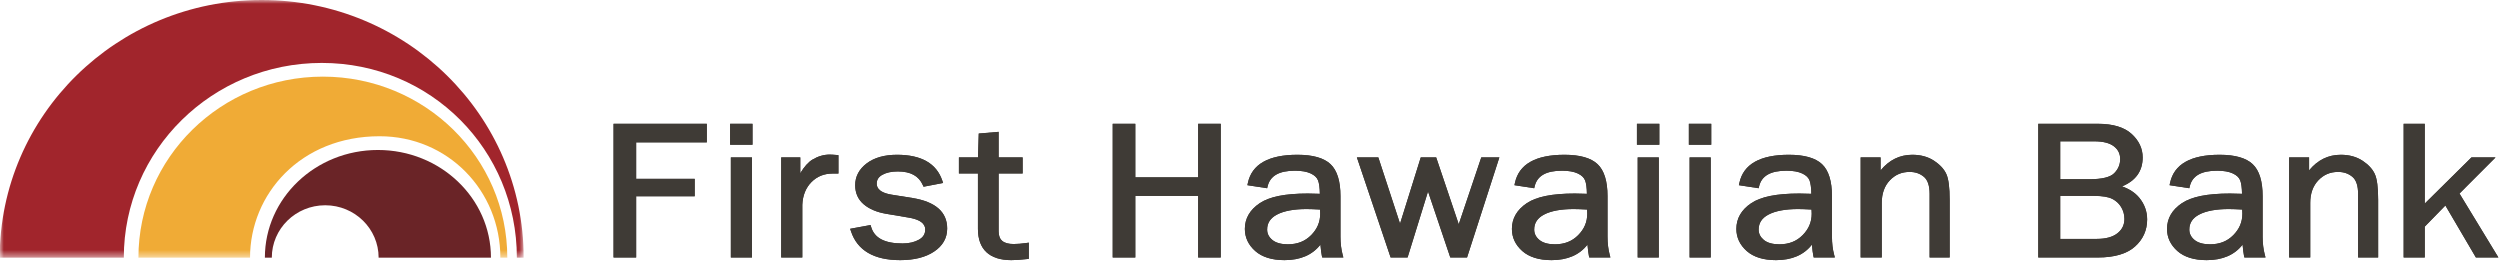 <svg width="325" height="34" viewBox="0 0 325 34" fill="none" xmlns="http://www.w3.org/2000/svg">
<mask id="mask0_2413_743" style="mask-type:luminance" maskUnits="userSpaceOnUse" x="0" y="0" width="69" height="34">
<path d="M0 0H68.076V33.495H0V0Z" fill="white"/>
</mask>
<g mask="url(#mask0_2413_743)">
<path fill-rule="evenodd" clip-rule="evenodd" d="M41.971 9.962C28.731 9.962 17.996 20.498 17.996 33.495H32.505C32.505 25.24 39.06 17.712 49.348 17.712C58.23 17.712 65.047 24.779 65.047 33.495H65.948C65.948 20.498 55.214 9.962 41.971 9.962Z" fill="#F0AB36"/>
</g>
<mask id="mask1_2413_743" style="mask-type:luminance" maskUnits="userSpaceOnUse" x="0" y="0" width="69" height="34">
<path d="M0 0H68.076V33.495H0V0Z" fill="white"/>
</mask>
<g mask="url(#mask1_2413_743)">
<path fill-rule="evenodd" clip-rule="evenodd" d="M34.019 0C15.21 0 -0.037 14.997 -0.037 33.495H16.095C16.095 19.515 27.619 8.181 41.833 8.181C56.047 8.181 67.191 19.515 67.191 33.495H68.076C68.076 14.997 52.827 0 34.019 0Z" fill="#A1252C"/>
</g>
<path fill-rule="evenodd" clip-rule="evenodd" d="M49.13 19.498C41.013 19.498 34.434 25.765 34.434 33.495H35.335C35.335 29.734 38.443 26.685 42.278 26.685C46.112 26.685 49.221 29.734 49.221 33.495H63.824C63.824 25.765 57.244 19.498 49.13 19.498Z" fill="#6A2427"/>
<path fill-rule="evenodd" clip-rule="evenodd" d="M79.761 33.472H82.701V25.515H90.312V23.249H82.701V18.507H91.887V16.093H79.761V33.472Z" fill="#3F3B36"/>
<path fill-rule="evenodd" clip-rule="evenodd" d="M94.914 18.815H97.826V16.093H94.914V18.815Z" fill="#3F3B36"/>
<path fill-rule="evenodd" clip-rule="evenodd" d="M95.01 33.472H97.757V20.466H95.01V33.472Z" fill="#3F3B36"/>
<path fill-rule="evenodd" clip-rule="evenodd" d="M107.852 20.096C107.093 20.096 106.344 20.316 105.623 20.747C105.082 21.073 104.559 21.656 104.038 22.518V20.466H101.555V33.472H104.301V26.623C104.353 25.405 104.753 24.411 105.49 23.668C106.232 22.923 107.141 22.56 108.267 22.56H108.998V20.172L108.737 20.147C108.38 20.114 108.083 20.096 107.852 20.096Z" fill="#3F3B36"/>
<path fill-rule="evenodd" clip-rule="evenodd" d="M118.624 25.741L115.904 25.306C113.975 24.989 113.975 24.132 113.975 23.851C113.975 23.373 114.207 23.008 114.681 22.736C115.201 22.439 115.884 22.288 116.712 22.288C118.378 22.288 119.443 22.869 119.969 24.064L120.062 24.273L122.6 23.786L122.498 23.481C121.749 21.252 119.769 20.121 116.615 20.121C114.983 20.121 113.659 20.495 112.681 21.232C111.682 21.988 111.174 22.944 111.174 24.074C111.174 25.101 111.552 25.939 112.296 26.569C113.015 27.174 113.986 27.585 115.185 27.79L118.128 28.288C120.278 28.642 120.278 29.563 120.278 29.866C120.278 30.418 120.017 30.838 119.481 31.148C118.902 31.481 118.179 31.65 117.334 31.65C115.007 31.65 113.671 30.947 113.246 29.502L113.173 29.255L110.521 29.743L110.622 30.049C111.443 32.549 113.599 33.817 117.03 33.817C118.839 33.817 120.316 33.446 121.419 32.713C122.557 31.957 123.134 30.947 123.134 29.709C123.134 27.561 121.617 26.226 118.624 25.741Z" fill="#3F3B36"/>
<path fill-rule="evenodd" clip-rule="evenodd" d="M131.772 31.724C130.442 31.724 129.822 31.202 129.822 30.083V22.547H132.944V20.465H129.822V17.139L127.236 17.36L127.14 20.465H124.659V22.547H127.132V29.761C127.132 32.414 128.631 33.817 131.468 33.817C132.037 33.817 132.718 33.77 133.491 33.679L133.746 33.65V31.544L133.415 31.591C132.803 31.679 132.251 31.724 131.772 31.724Z" fill="#3F3B36"/>
<path fill-rule="evenodd" clip-rule="evenodd" d="M79.761 33.472H82.701V25.515H90.312V23.249H82.701V18.507H91.887V16.093H79.761V33.472Z" fill="#3F3B36"/>
<path fill-rule="evenodd" clip-rule="evenodd" d="M94.914 18.815H97.826V16.093H94.914V18.815Z" fill="#3F3B36"/>
<path fill-rule="evenodd" clip-rule="evenodd" d="M95.01 33.472H97.757V20.466H95.01V33.472Z" fill="#3F3B36"/>
<path fill-rule="evenodd" clip-rule="evenodd" d="M107.852 20.096C107.093 20.096 106.344 20.316 105.623 20.747C105.082 21.073 104.559 21.656 104.038 22.518V20.466H101.555V33.472H104.301V26.623C104.353 25.405 104.753 24.411 105.49 23.668C106.232 22.923 107.141 22.56 108.267 22.56H108.998V20.172L108.737 20.147C108.38 20.114 108.083 20.096 107.852 20.096Z" fill="#3F3B36"/>
<path fill-rule="evenodd" clip-rule="evenodd" d="M118.624 25.741L115.904 25.306C113.975 24.989 113.975 24.132 113.975 23.851C113.975 23.373 114.207 23.008 114.681 22.736C115.201 22.439 115.884 22.288 116.712 22.288C118.378 22.288 119.443 22.869 119.969 24.064L120.062 24.273L122.6 23.786L122.498 23.481C121.749 21.252 119.769 20.121 116.615 20.121C114.983 20.121 113.659 20.495 112.681 21.232C111.682 21.988 111.174 22.944 111.174 24.074C111.174 25.101 111.552 25.939 112.296 26.569C113.015 27.174 113.986 27.585 115.185 27.79L118.128 28.288C120.278 28.642 120.278 29.563 120.278 29.866C120.278 30.418 120.017 30.838 119.481 31.148C118.902 31.481 118.179 31.65 117.334 31.65C115.007 31.65 113.671 30.947 113.246 29.502L113.173 29.255L110.521 29.743L110.622 30.049C111.443 32.549 113.599 33.817 117.03 33.817C118.839 33.817 120.316 33.446 121.419 32.713C122.557 31.957 123.134 30.947 123.134 29.709C123.134 27.561 121.617 26.226 118.624 25.741Z" fill="#3F3B36"/>
<path fill-rule="evenodd" clip-rule="evenodd" d="M131.772 31.724C130.442 31.724 129.822 31.202 129.822 30.083V22.547H132.944V20.465H129.822V17.139L127.236 17.36L127.14 20.465H124.659V22.547H127.132V29.761C127.132 32.414 128.631 33.817 131.468 33.817C132.037 33.817 132.718 33.77 133.491 33.679L133.746 33.65V31.544L133.415 31.591C132.803 31.679 132.251 31.724 131.772 31.724Z" fill="#3F3B36"/>
<path fill-rule="evenodd" clip-rule="evenodd" d="M155.758 23.053H147.591V16.093H144.651V33.472H147.591V25.466H155.758V33.472H158.698V16.093H155.758V23.053Z" fill="#3F3B36"/>
<path fill-rule="evenodd" clip-rule="evenodd" d="M171.626 27.783C171.626 28.86 171.239 29.774 170.444 30.574C169.65 31.373 168.663 31.76 167.425 31.76C166.533 31.76 165.851 31.567 165.395 31.185C164.947 30.811 164.729 30.373 164.729 29.846C164.729 28.988 165.145 28.35 166.001 27.898C166.903 27.42 168.2 27.177 169.856 27.177C170.264 27.177 170.838 27.198 171.605 27.238C171.619 27.441 171.626 27.622 171.626 27.783ZM174.262 30.774V25.491C174.262 23.548 173.825 22.151 172.964 21.339C172.106 20.531 170.661 20.121 168.668 20.121C164.91 20.121 162.742 21.353 162.224 23.783L162.162 24.074L164.729 24.469L164.791 24.213C165.118 22.852 166.283 22.19 168.35 22.19C169.206 22.19 169.898 22.314 170.407 22.556C170.896 22.788 171.203 23.082 171.348 23.455C171.488 23.817 171.566 24.402 171.582 25.197C170.883 25.171 170.363 25.159 170.022 25.159C167.062 25.159 165.01 25.572 163.753 26.423C162.477 27.285 161.831 28.407 161.831 29.758C161.831 30.873 162.287 31.84 163.184 32.634C164.073 33.419 165.351 33.817 166.983 33.817C169.047 33.817 170.614 33.14 171.654 31.801C171.715 32.473 171.777 32.95 171.839 33.246L171.887 33.472H174.636L174.543 33.118C174.356 32.412 174.262 31.624 174.262 30.774Z" fill="#3F3B36"/>
<path fill-rule="evenodd" clip-rule="evenodd" d="M189.637 29.158L186.705 20.466H184.698L182.005 29.078L179.183 20.466H176.397L180.781 33.472H182.985L185.643 24.888L188.538 33.472H190.716L194.915 20.466H192.564L189.637 29.158Z" fill="#3F3B36"/>
<path fill-rule="evenodd" clip-rule="evenodd" d="M206.342 27.783C206.342 28.861 205.956 29.774 205.16 30.574C204.366 31.373 203.38 31.76 202.141 31.76C201.249 31.76 200.567 31.567 200.112 31.185C199.664 30.811 199.446 30.373 199.446 29.846C199.446 28.988 199.862 28.35 200.717 27.898C201.619 27.42 202.917 27.177 204.572 27.177C204.981 27.177 205.554 27.198 206.321 27.238C206.335 27.441 206.342 27.622 206.342 27.783ZM208.978 30.774V25.491C208.978 23.548 208.542 22.151 207.681 21.339C206.822 20.531 205.377 20.121 203.384 20.121C199.626 20.121 197.458 21.353 196.94 23.783L196.879 24.074L199.446 24.469L199.508 24.213C199.834 22.852 200.999 22.19 203.067 22.19C203.923 22.19 204.614 22.314 205.124 22.556C205.612 22.788 205.919 23.082 206.064 23.455C206.204 23.817 206.283 24.403 206.298 25.197C205.6 25.171 205.08 25.159 204.738 25.159C201.778 25.159 199.727 25.572 198.469 26.423C197.194 27.286 196.548 28.408 196.548 29.758C196.548 30.873 197.003 31.84 197.9 32.634C198.789 33.419 200.067 33.817 201.699 33.817C203.763 33.817 205.33 33.14 206.37 31.801C206.432 32.471 206.492 32.948 206.555 33.246L206.603 33.472H209.352L209.259 33.118C209.072 32.413 208.978 31.625 208.978 30.774Z" fill="#3F3B36"/>
<path fill-rule="evenodd" clip-rule="evenodd" d="M212.801 18.815H215.714V16.093H212.801V18.815Z" fill="#3F3B36"/>
<path fill-rule="evenodd" clip-rule="evenodd" d="M212.898 33.472H215.645V20.466H212.898V33.472Z" fill="#3F3B36"/>
<path fill-rule="evenodd" clip-rule="evenodd" d="M219.55 18.815H222.463V16.093H219.55V18.815Z" fill="#3F3B36"/>
<path fill-rule="evenodd" clip-rule="evenodd" d="M219.647 33.472H222.395V20.466H219.647V33.472Z" fill="#3F3B36"/>
<path fill-rule="evenodd" clip-rule="evenodd" d="M229.895 27.898C230.797 27.42 232.094 27.177 233.75 27.177C234.158 27.177 234.732 27.198 235.499 27.238C235.513 27.441 235.52 27.622 235.52 27.783C235.52 28.861 235.133 29.774 234.338 30.574C233.544 31.373 232.557 31.76 231.319 31.76C230.427 31.76 229.744 31.567 229.289 31.185C228.842 30.811 228.624 30.373 228.624 29.846C228.624 28.988 229.04 28.35 229.895 27.898ZM238.155 30.774V25.491C238.155 23.548 237.719 22.151 236.859 21.339C236 20.531 234.555 20.121 232.562 20.121C228.805 20.121 226.636 21.353 226.119 23.782L226.057 24.074L228.623 24.469L228.685 24.213C229.013 22.852 230.177 22.19 232.245 22.19C233.1 22.19 233.792 22.314 234.302 22.556C234.79 22.788 235.097 23.082 235.242 23.455C235.382 23.817 235.461 24.403 235.476 25.197C234.777 25.171 234.258 25.159 233.916 25.159C230.956 25.159 228.904 25.572 227.646 26.423C226.372 27.285 225.726 28.407 225.726 29.758C225.726 30.873 226.181 31.84 227.078 32.634C227.967 33.419 229.245 33.817 230.877 33.817C232.941 33.817 234.508 33.14 235.549 31.801C235.609 32.472 235.671 32.948 235.733 33.246L235.781 33.472H238.53L238.436 33.118C238.25 32.412 238.155 31.623 238.155 30.774Z" fill="#3F3B36"/>
<path fill-rule="evenodd" clip-rule="evenodd" d="M251.415 20.889C250.638 20.38 249.689 20.121 248.596 20.121C246.966 20.121 245.583 20.804 244.477 22.154V20.465H241.883V33.472H244.63V26.366C244.63 25.156 244.982 24.172 245.678 23.442C246.378 22.708 247.219 22.35 248.25 22.35C248.988 22.35 249.595 22.558 250.107 22.985C250.6 23.395 250.848 24.139 250.848 25.195V33.472H253.457V25.996C253.457 24.372 253.315 23.272 253.024 22.629C252.731 21.983 252.189 21.398 251.415 20.889Z" fill="#3F3B36"/>
<path fill-rule="evenodd" clip-rule="evenodd" d="M267.829 25.466H272.251C273.295 25.466 274.083 25.596 274.591 25.853C275.098 26.11 275.48 26.463 275.759 26.933C276.036 27.4 276.176 27.913 276.176 28.459C276.176 29.23 275.881 29.839 275.274 30.321C274.659 30.81 273.758 31.058 272.597 31.058H267.829V25.466ZM274.848 22.517C274.336 23.036 273.258 23.299 271.643 23.299H267.829V18.372H272.251C273.393 18.372 274.256 18.591 274.814 19.025C275.358 19.449 275.623 19.989 275.623 20.674C275.623 21.385 275.37 21.987 274.848 22.517ZM275.863 24.23C277.646 23.497 278.548 22.232 278.548 20.462C278.548 19.303 278.059 18.272 277.096 17.399C276.138 16.532 274.666 16.093 272.721 16.093H264.973V33.472H272.721C274.866 33.472 276.486 32.997 277.536 32.061C278.594 31.119 279.13 29.93 279.13 28.53C279.13 27.482 278.782 26.531 278.098 25.701C277.567 25.06 276.818 24.567 275.863 24.23Z" fill="#3F3B36"/>
<path fill-rule="evenodd" clip-rule="evenodd" d="M291.507 27.783C291.507 28.86 291.121 29.774 290.325 30.574C289.532 31.373 288.545 31.76 287.306 31.76C286.415 31.76 285.732 31.567 285.277 31.185C284.829 30.811 284.611 30.373 284.611 29.846C284.611 28.988 285.027 28.35 285.882 27.898C286.784 27.42 288.082 27.177 289.738 27.177C290.146 27.177 290.719 27.198 291.486 27.238C291.5 27.441 291.507 27.622 291.507 27.783ZM294.143 30.774V25.491C294.143 23.548 293.706 22.151 292.845 21.339C291.987 20.531 290.542 20.121 288.55 20.121C284.791 20.121 282.623 21.353 282.106 23.782L282.043 24.074L284.61 24.469L284.672 24.213C284.999 22.852 286.164 22.19 288.231 22.19C289.088 22.19 289.779 22.314 290.289 22.556C290.777 22.788 291.084 23.082 291.229 23.455C291.369 23.817 291.448 24.403 291.464 25.197C290.765 25.171 290.245 25.159 289.904 25.159C286.943 25.159 284.892 25.572 283.634 26.423C282.359 27.285 281.713 28.407 281.713 29.758C281.713 30.873 282.168 31.84 283.065 32.634C283.954 33.419 285.232 33.817 286.864 33.817C288.928 33.817 290.495 33.14 291.535 31.801C291.597 32.475 291.658 32.951 291.72 33.246L291.768 33.472H294.517L294.424 33.118C294.237 32.412 294.143 31.623 294.143 30.774Z" fill="#3F3B36"/>
<path fill-rule="evenodd" clip-rule="evenodd" d="M307.119 20.889C306.341 20.38 305.393 20.121 304.298 20.121C302.668 20.121 301.287 20.804 300.18 22.154V20.465H297.586V33.472H300.333V26.366C300.333 25.154 300.686 24.172 301.381 23.442C302.08 22.707 302.922 22.35 303.953 22.35C304.69 22.35 305.297 22.558 305.811 22.985C306.302 23.395 306.552 24.139 306.552 25.195V33.472H309.16V25.996C309.16 24.372 309.018 23.27 308.727 22.629C308.435 21.984 307.893 21.398 307.119 20.889Z" fill="#3F3B36"/>
<path fill-rule="evenodd" clip-rule="evenodd" d="M319.733 25.159L324.417 20.465H321.29L315.219 26.466V16.093H312.473V33.472H315.219V29.46L317.898 26.712L321.867 33.472H324.791L319.733 25.159Z" fill="#3F3B36"/>
<path fill-rule="evenodd" clip-rule="evenodd" d="M155.758 23.053H147.591V16.093H144.651V33.472H147.591V25.466H155.758V33.472H158.698V16.093H155.758V23.053Z" fill="#3F3B36"/>
<path fill-rule="evenodd" clip-rule="evenodd" d="M171.626 27.783C171.626 28.86 171.239 29.774 170.444 30.574C169.65 31.373 168.663 31.76 167.425 31.76C166.533 31.76 165.851 31.567 165.395 31.185C164.947 30.811 164.729 30.373 164.729 29.846C164.729 28.988 165.145 28.35 166.001 27.898C166.903 27.42 168.2 27.177 169.856 27.177C170.264 27.177 170.838 27.198 171.605 27.238C171.619 27.441 171.626 27.622 171.626 27.783ZM174.262 30.774V25.491C174.262 23.548 173.825 22.151 172.964 21.339C172.106 20.531 170.661 20.121 168.668 20.121C164.91 20.121 162.742 21.353 162.224 23.783L162.162 24.074L164.729 24.469L164.791 24.213C165.118 22.852 166.283 22.19 168.35 22.19C169.206 22.19 169.898 22.314 170.407 22.556C170.896 22.788 171.203 23.082 171.348 23.455C171.488 23.817 171.566 24.402 171.582 25.197C170.883 25.171 170.363 25.159 170.022 25.159C167.062 25.159 165.01 25.572 163.753 26.423C162.477 27.285 161.831 28.407 161.831 29.758C161.831 30.873 162.287 31.84 163.184 32.634C164.073 33.419 165.351 33.817 166.983 33.817C169.047 33.817 170.614 33.14 171.654 31.801C171.715 32.473 171.777 32.95 171.839 33.246L171.887 33.472H174.636L174.543 33.118C174.356 32.412 174.262 31.624 174.262 30.774Z" fill="#3F3B36"/>
<path fill-rule="evenodd" clip-rule="evenodd" d="M189.637 29.158L186.705 20.466H184.698L182.005 29.078L179.183 20.466H176.397L180.781 33.472H182.985L185.643 24.888L188.538 33.472H190.716L194.915 20.466H192.564L189.637 29.158Z" fill="#3F3B36"/>
<path fill-rule="evenodd" clip-rule="evenodd" d="M206.342 27.783C206.342 28.861 205.956 29.774 205.16 30.574C204.366 31.373 203.38 31.76 202.141 31.76C201.249 31.76 200.567 31.567 200.112 31.185C199.664 30.811 199.446 30.373 199.446 29.846C199.446 28.988 199.862 28.35 200.717 27.898C201.619 27.42 202.917 27.177 204.572 27.177C204.981 27.177 205.554 27.198 206.321 27.238C206.335 27.441 206.342 27.622 206.342 27.783ZM208.978 30.774V25.491C208.978 23.548 208.542 22.151 207.681 21.339C206.822 20.531 205.377 20.121 203.384 20.121C199.626 20.121 197.458 21.353 196.94 23.783L196.879 24.074L199.446 24.469L199.508 24.213C199.834 22.852 200.999 22.19 203.067 22.19C203.923 22.19 204.614 22.314 205.124 22.556C205.612 22.788 205.919 23.082 206.064 23.455C206.204 23.817 206.283 24.403 206.298 25.197C205.6 25.171 205.08 25.159 204.738 25.159C201.778 25.159 199.727 25.572 198.469 26.423C197.194 27.286 196.548 28.408 196.548 29.758C196.548 30.873 197.003 31.84 197.9 32.634C198.789 33.419 200.067 33.817 201.699 33.817C203.763 33.817 205.33 33.14 206.37 31.801C206.432 32.471 206.492 32.948 206.555 33.246L206.603 33.472H209.352L209.259 33.118C209.072 32.413 208.978 31.625 208.978 30.774Z" fill="#3F3B36"/>
<path fill-rule="evenodd" clip-rule="evenodd" d="M212.801 18.815H215.714V16.093H212.801V18.815Z" fill="#3F3B36"/>
<path fill-rule="evenodd" clip-rule="evenodd" d="M212.898 33.472H215.645V20.466H212.898V33.472Z" fill="#3F3B36"/>
<path fill-rule="evenodd" clip-rule="evenodd" d="M219.55 18.815H222.463V16.093H219.55V18.815Z" fill="#3F3B36"/>
<path fill-rule="evenodd" clip-rule="evenodd" d="M219.647 33.472H222.395V20.466H219.647V33.472Z" fill="#3F3B36"/>
<path fill-rule="evenodd" clip-rule="evenodd" d="M229.895 27.898C230.797 27.42 232.094 27.177 233.75 27.177C234.158 27.177 234.732 27.198 235.499 27.238C235.513 27.441 235.52 27.622 235.52 27.783C235.52 28.861 235.133 29.774 234.338 30.574C233.544 31.373 232.557 31.76 231.319 31.76C230.427 31.76 229.744 31.567 229.289 31.185C228.842 30.811 228.624 30.373 228.624 29.846C228.624 28.988 229.04 28.35 229.895 27.898ZM238.155 30.774V25.491C238.155 23.548 237.719 22.151 236.859 21.339C236 20.531 234.555 20.121 232.562 20.121C228.805 20.121 226.636 21.353 226.119 23.782L226.057 24.074L228.623 24.469L228.685 24.213C229.013 22.852 230.177 22.19 232.245 22.19C233.1 22.19 233.792 22.314 234.302 22.556C234.79 22.788 235.097 23.082 235.242 23.455C235.382 23.817 235.461 24.403 235.476 25.197C234.777 25.171 234.258 25.159 233.916 25.159C230.956 25.159 228.904 25.572 227.646 26.423C226.372 27.285 225.726 28.407 225.726 29.758C225.726 30.873 226.181 31.84 227.078 32.634C227.967 33.419 229.245 33.817 230.877 33.817C232.941 33.817 234.508 33.14 235.549 31.801C235.609 32.472 235.671 32.948 235.733 33.246L235.781 33.472H238.53L238.436 33.118C238.25 32.412 238.155 31.623 238.155 30.774Z" fill="#3F3B36"/>
<path fill-rule="evenodd" clip-rule="evenodd" d="M251.415 20.889C250.638 20.38 249.689 20.121 248.596 20.121C246.966 20.121 245.583 20.804 244.477 22.154V20.465H241.883V33.472H244.63V26.366C244.63 25.156 244.982 24.172 245.678 23.442C246.378 22.708 247.219 22.35 248.25 22.35C248.988 22.35 249.595 22.558 250.107 22.985C250.6 23.395 250.848 24.139 250.848 25.195V33.472H253.457V25.996C253.457 24.372 253.315 23.272 253.024 22.629C252.731 21.983 252.189 21.398 251.415 20.889Z" fill="#3F3B36"/>
<path fill-rule="evenodd" clip-rule="evenodd" d="M267.829 25.466H272.251C273.295 25.466 274.083 25.596 274.591 25.853C275.098 26.11 275.48 26.463 275.759 26.933C276.036 27.4 276.176 27.913 276.176 28.459C276.176 29.23 275.881 29.839 275.274 30.321C274.659 30.81 273.758 31.058 272.597 31.058H267.829V25.466ZM274.848 22.517C274.336 23.036 273.258 23.299 271.643 23.299H267.829V18.372H272.251C273.393 18.372 274.256 18.591 274.814 19.025C275.358 19.449 275.623 19.989 275.623 20.674C275.623 21.385 275.37 21.987 274.848 22.517ZM275.863 24.23C277.646 23.497 278.548 22.232 278.548 20.462C278.548 19.303 278.059 18.272 277.096 17.399C276.138 16.532 274.666 16.093 272.721 16.093H264.973V33.472H272.721C274.866 33.472 276.486 32.997 277.536 32.061C278.594 31.119 279.13 29.93 279.13 28.53C279.13 27.482 278.782 26.531 278.098 25.701C277.567 25.06 276.818 24.567 275.863 24.23Z" fill="#3F3B36"/>
<path fill-rule="evenodd" clip-rule="evenodd" d="M291.507 27.783C291.507 28.86 291.121 29.774 290.325 30.574C289.532 31.373 288.545 31.76 287.306 31.76C286.415 31.76 285.732 31.567 285.277 31.185C284.829 30.811 284.611 30.373 284.611 29.846C284.611 28.988 285.027 28.35 285.882 27.898C286.784 27.42 288.082 27.177 289.738 27.177C290.146 27.177 290.719 27.198 291.486 27.238C291.5 27.441 291.507 27.622 291.507 27.783ZM294.143 30.774V25.491C294.143 23.548 293.706 22.151 292.845 21.339C291.987 20.531 290.542 20.121 288.55 20.121C284.791 20.121 282.623 21.353 282.106 23.782L282.043 24.074L284.61 24.469L284.672 24.213C284.999 22.852 286.164 22.19 288.231 22.19C289.088 22.19 289.779 22.314 290.289 22.556C290.777 22.788 291.084 23.082 291.229 23.455C291.369 23.817 291.448 24.403 291.464 25.197C290.765 25.171 290.245 25.159 289.904 25.159C286.943 25.159 284.892 25.572 283.634 26.423C282.359 27.285 281.713 28.407 281.713 29.758C281.713 30.873 282.168 31.84 283.065 32.634C283.954 33.419 285.232 33.817 286.864 33.817C288.928 33.817 290.495 33.14 291.535 31.801C291.597 32.475 291.658 32.951 291.72 33.246L291.768 33.472H294.517L294.424 33.118C294.237 32.412 294.143 31.623 294.143 30.774Z" fill="#3F3B36"/>
<path fill-rule="evenodd" clip-rule="evenodd" d="M307.119 20.889C306.341 20.38 305.393 20.121 304.298 20.121C302.668 20.121 301.287 20.804 300.18 22.154V20.465H297.586V33.472H300.333V26.366C300.333 25.154 300.686 24.172 301.381 23.442C302.08 22.707 302.922 22.35 303.953 22.35C304.69 22.35 305.297 22.558 305.811 22.985C306.302 23.395 306.552 24.139 306.552 25.195V33.472H309.16V25.996C309.16 24.372 309.018 23.27 308.727 22.629C308.435 21.984 307.893 21.398 307.119 20.889Z" fill="#3F3B36"/>
<path fill-rule="evenodd" clip-rule="evenodd" d="M319.733 25.159L324.417 20.465H321.29L315.219 26.466V16.093H312.473V33.472H315.219V29.46L317.898 26.712L321.867 33.472H324.791L319.733 25.159Z" fill="#3F3B36"/>
</svg>
